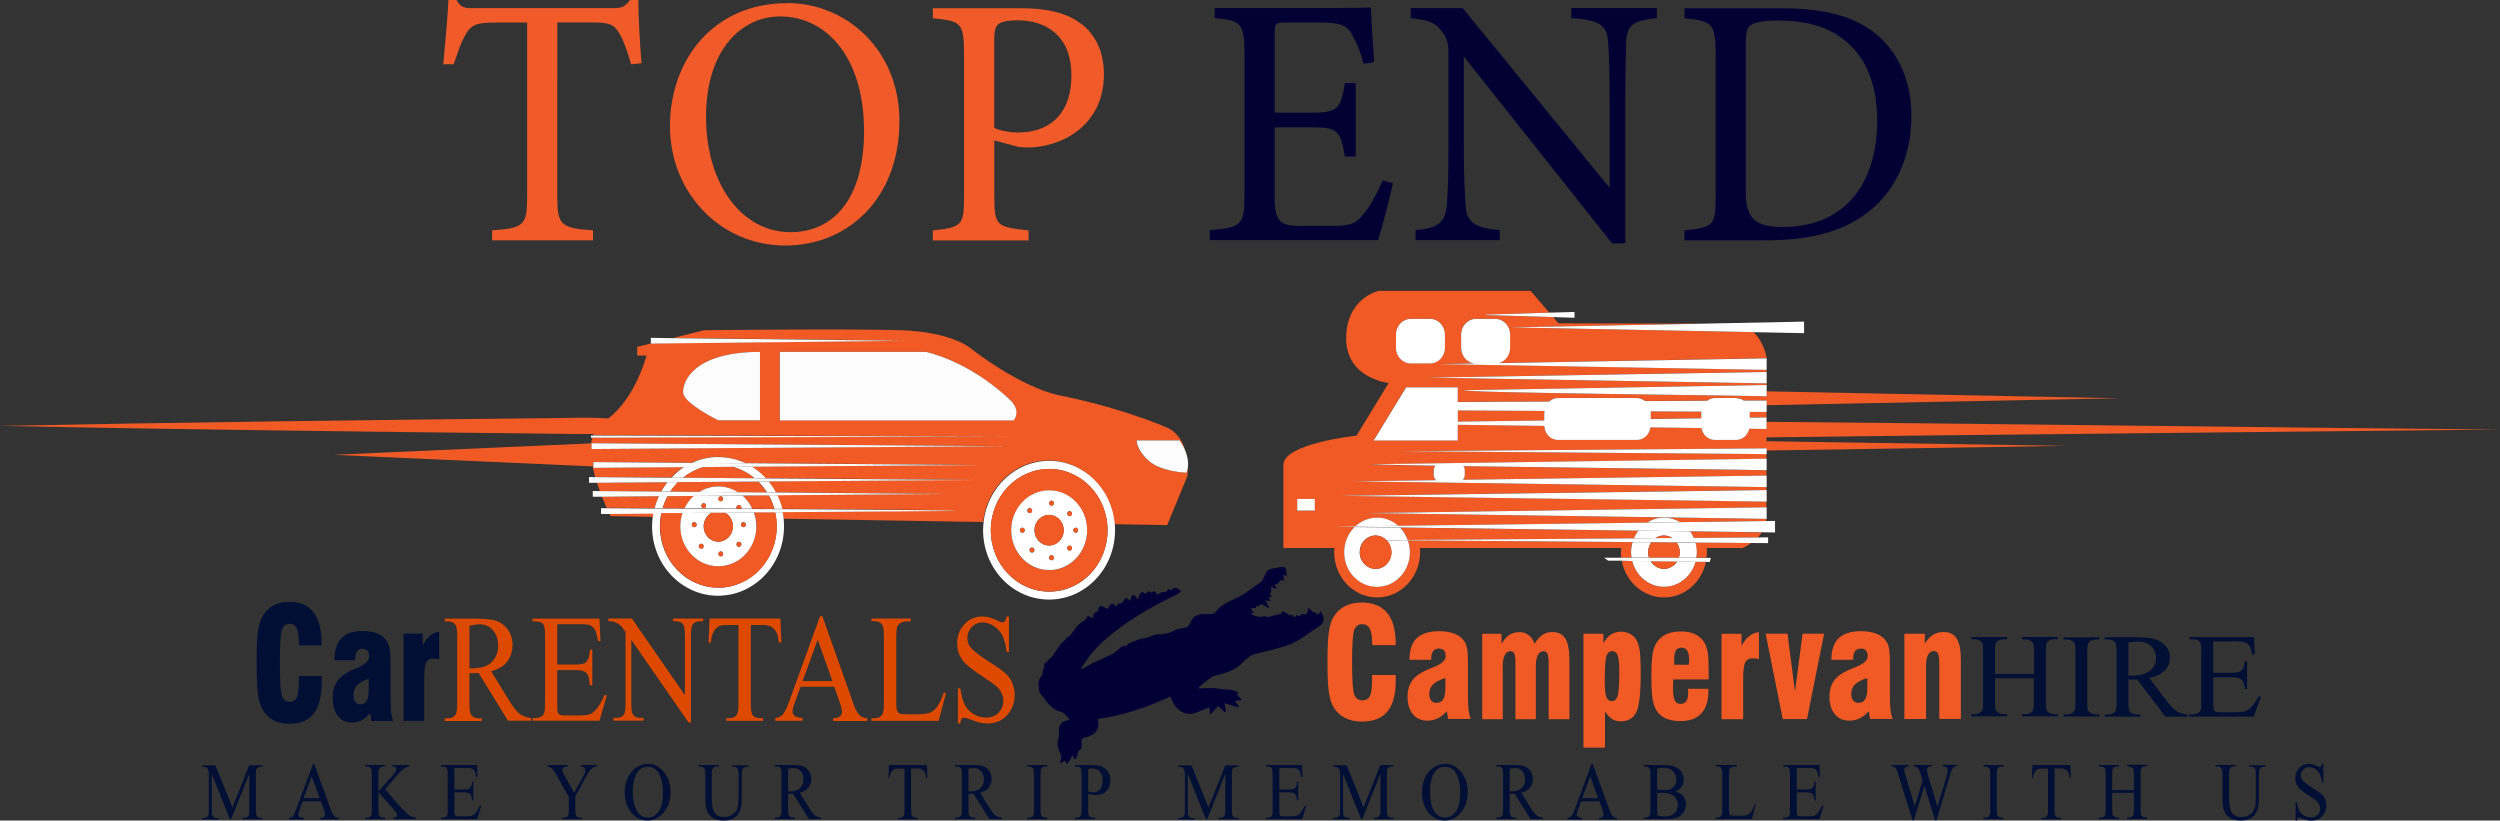 <?xml version="1.0" encoding="UTF-8"?>
<svg id="Layer_1" data-name="Layer 1" xmlns="http://www.w3.org/2000/svg" viewBox="0 0 220.53 72.38">
  <rect x="0" y="0" width="220.53" height="72.38" fill="#333333" stroke="none"/>
  <defs>
    <style>
      .cls-1 {
        fill: #fff;
      }

      .cls-2 {
        fill: #f15a29;
      }

      .cls-3 {
        fill: #010f35;
      }

      .cls-4 {
        fill: #f15a24;
      }

      .cls-5 {
        fill: #dd4901;
      }

      .cls-6 {
        fill: #030034;
      }

      .cls-7 {
        fill: #020135;
      }

      .cls-8 {
        fill: none;
      }

      .cls-9 {
        fill: #fefefe;
      }

      .cls-10 {
        fill: #fcfcfc;
      }
    </style>
  </defs>
  <g>
    <polygon class="cls-8" points="70.8 60.07 73.43 60.07 72.13 56.43 70.8 60.07"/>
    <path class="cls-8" d="m31.18,61.33c0,.24.05.44.16.59.11.15.25.22.43.22.27,0,.46-.11.58-.32s.18-.57.18-1.07v-.85c-.47.16-.81.35-1.03.58s-.32.52-.32.87Z"/>
    <path class="cls-8" d="m43.93,56.97c0-.58-.15-1.02-.45-1.37-.3-.35-.7-.53-1.19-.53-.22,0-.52.04-.89.13v3.76h0c.07,0,.13,0,.19,0h.13c.73,0,1.28-.19,1.65-.56.37-.37.55-.85.55-1.42Z"/>
    <path class="cls-3" d="m26.37,59.62h-.01s0,.45,0,.45c0,.71-.06,1.19-.18,1.45-.12.26-.33.39-.64.39-.33,0-.55-.18-.67-.53-.12-.36-.18-1.33-.18-2.92v-.19c0-1.48.06-2.39.18-2.73.12-.34.34-.51.67-.51.3,0,.52.14.64.42.13.28.2.77.21,1.48h1.98v-.1c0-1.25-.23-2.18-.71-2.8-.47-.63-1.19-.94-2.14-.94-.55,0-1.03.11-1.43.34-.4.22-.72.56-.97,1-.17.32-.3.76-.37,1.33-.08.57-.11,1.47-.11,2.71s.04,2.14.11,2.71c.08.57.2,1.01.37,1.33.25.45.57.78.97,1.01.41.22.89.33,1.45.33.96,0,1.67-.31,2.14-.91.46-.61.7-1.54.7-2.79v-.32c0-.07,0-.14,0-.2h-2Z"/>
    <path class="cls-3" d="m34.44,61.43v-2.97c0-.76-.05-1.29-.16-1.58-.11-.28-.28-.53-.54-.74-.2-.15-.44-.27-.74-.36-.3-.08-.63-.12-1.01-.12-.84,0-1.46.21-1.87.64-.41.43-.62,1.07-.62,1.94h1.83v-.06c0-.33.06-.57.16-.73.11-.15.27-.23.49-.23.19,0,.32.06.43.18.1.12.15.28.15.51,0,.37-.34.7-1.02.99-.23.1-.43.18-.56.24-.58.27-1,.6-1.25.98-.25.38-.38.86-.38,1.44,0,.67.15,1.2.45,1.59.3.39.71.59,1.22.59.32,0,.62-.07.89-.21.27-.14.53-.36.75-.64l.11.71h0s1.91,0,1.91,0c-.08-.2-.14-.46-.18-.78-.03-.32-.05-.78-.05-1.38Zm-1.91-.69c0,.5-.06.86-.18,1.07s-.32.32-.58.32c-.18,0-.32-.07-.43-.22-.11-.15-.16-.34-.16-.59,0-.35.11-.64.32-.87s.56-.42,1.03-.58v.85Z"/>
    <path class="cls-3" d="m37.28,56.97v-1.08h-1.68v7.7h1.82v-3.7c0-.71.06-1.19.17-1.43s.32-.37.61-.37c.08,0,.16,0,.25.02.09.02.19.04.29.06v-2.44c-.3.04-.57.15-.81.35-.24.2-.46.49-.66.88Z"/>
    <path class="cls-5" d="m44.91,61.8l-1.58-2.59c.64-.17,1.12-.46,1.42-.87.31-.41.46-.89.46-1.45,0-.52-.14-.97-.41-1.34-.27-.38-.6-.64-.98-.77s-.98-.21-1.8-.21h-2.79v.24h.29c.29,0,.51.1.65.3.11.14.16.49.16,1.06v5.84c0,.51-.04.84-.12.98-.14.25-.37.37-.69.37h-.29v.24h3.28v-.24h-.3c-.29,0-.5-.1-.64-.3-.11-.14-.16-.49-.16-1.06v-2.63c.06,0,.12.01.18.01h.16c.12,0,.28,0,.47-.02l2.59,4.22h2.05s0-.24,0-.24c-.42-.05-.76-.18-1.02-.37s-.57-.59-.93-1.19Zm-3.18-2.84h-.32v-3.76c.37-.09.67-.13.89-.13.49,0,.89.18,1.19.53.3.35.45.8.45,1.37s-.18,1.05-.55,1.42c-.37.37-.92.56-1.65.56Z"/>
    <path class="cls-5" d="m52.59,62.58c-.18.21-.37.35-.56.42-.2.07-.51.11-.94.11h-1.3c-.21,0-.35-.03-.43-.08s-.13-.12-.16-.21c-.03-.09-.04-.33-.04-.73v-2.98h1.68c.32,0,.56.05.71.13.16.09.27.21.33.37.05.12.11.41.16.84h.21v-3.14h-.21c-.02.51-.13.88-.33,1.08-.15.16-.44.23-.87.23h-1.68v-3.56h2.1c.38,0,.65.04.8.1.19.09.33.23.43.41.1.18.18.51.26.98h.22l-.09-1.98h-5.9v.24h.27c.32,0,.54.09.68.26.1.13.15.48.15,1.06v5.87c0,.44-.02.73-.07.87-.04.14-.12.25-.24.32-.16.1-.33.15-.52.15h-.27v.24h5.9l.66-2.26h-.22c-.24.55-.48.97-.72,1.25Z"/>
    <path class="cls-5" d="m59.33,54.8h.27c.3,0,.52.09.66.28.11.14.16.48.16,1.04v5.21l-4.68-6.77h-2.08v.23c.22,0,.39.02.5.06.22.09.39.18.51.27s.29.3.51.61v6.28c0,.5-.04.83-.12.97-.13.23-.36.35-.69.35h-.27v.24h2.67v-.24h-.27c-.3,0-.52-.09-.66-.28-.1-.14-.15-.48-.15-1.04v-5.56l5.05,7.28h.21v-7.61c0-.5.04-.83.12-.97.13-.23.36-.35.69-.35h.27v-.24h-2.67v.24Z"/>
    <path class="cls-5" d="m68.72,56.68h.21l-.09-2.12h-6.25l-.09,2.12h.21c.03-.41.11-.73.25-.97.14-.24.31-.4.5-.49.15-.06.41-.09.76-.09h.92v6.9c0,.5-.04.83-.12.97-.13.23-.36.35-.69.35h-.27v.24h3.25v-.24h-.27c-.3,0-.52-.09-.66-.28-.1-.14-.15-.48-.15-1.04v-6.9h1.08c.32,0,.57.06.76.18.2.12.35.31.47.57.07.16.12.43.17.8Z"/>
    <path class="cls-5" d="m75.21,61.87l-2.67-7.52h-.2l-2.69,7.43c-.23.65-.45,1.08-.64,1.3-.1.11-.3.19-.62.26v.24h2.41v-.24c-.37-.03-.61-.1-.72-.2-.11-.1-.17-.22-.17-.36,0-.17.06-.43.19-.78l.52-1.42h2.97s.46,1.3.46,1.3c.15.42.22.73.22.93,0,.14-.06.27-.16.37-.11.1-.31.16-.62.18v.24h3.02v-.24c-.31-.03-.56-.13-.73-.31-.17-.18-.37-.57-.58-1.18Zm-4.41-1.79l1.33-3.65,1.3,3.65h-2.63Z"/>
    <polygon class="cls-5" points="83.27 61.1 83.27 61.1 83.28 61.09 83.27 61.1"/>
    <path class="cls-5" d="m82.69,62.32c-.2.26-.41.44-.65.54s-.65.15-1.24.15h-.56c-.49,0-.78-.02-.88-.07-.1-.05-.17-.12-.21-.21-.06-.14-.09-.39-.09-.76v-5.67c0-.53.03-.88.09-1.02.06-.14.17-.26.33-.35.16-.09.45-.13.86-.13v-.24h-3.47v.24h.29c.29,0,.51.1.65.3.11.14.16.49.16,1.06v5.83c0,.52-.04.84-.12.99-.14.25-.37.37-.69.37h-.29v.24h5.93l.65-2.45-.19-.05c-.19.55-.39.96-.58,1.22Z"/>
    <polygon class="cls-5" points="89.01 54.35 89.01 54.36 89.01 54.36 89.01 54.35"/>
    <path class="cls-5" d="m89.31,60.26c-.14-.33-.34-.61-.6-.85-.26-.24-.75-.59-1.47-1.04-.88-.55-1.43-1-1.67-1.33-.16-.23-.24-.48-.24-.75,0-.36.12-.68.38-.96.25-.28.58-.42.97-.42.34,0,.68.11,1,.32s.57.49.75.84c.17.35.3.83.36,1.43h.21v-3.12h-.21c-.04.21-.09.35-.15.42-.06.07-.14.1-.24.1-.09,0-.23-.06-.44-.17-.46-.23-.89-.35-1.29-.35-.65,0-1.19.23-1.61.7-.42.47-.63,1.03-.63,1.67,0,.38.07.72.21,1.03.14.32.36.6.63.85.27.26.74.61,1.4,1.04.65.43,1.06.72,1.2.85.22.19.38.4.48.63.11.22.16.45.16.67,0,.4-.14.75-.41,1.04s-.64.44-1.11.44c-.41,0-.78-.11-1.12-.32s-.59-.48-.76-.8c-.17-.32-.3-.81-.4-1.46h-.21v3.1h.21c.02-.21.06-.35.12-.41.06-.07.12-.1.22-.1s.33.07.7.21c.37.14.61.22.73.24.2.04.4.06.63.06.71,0,1.29-.25,1.73-.74.45-.5.67-1.09.67-1.77,0-.36-.07-.7-.21-1.03Z"/>
  </g>
  <g>
    <path class="cls-8" d="m148.32,57.12c-.23,0-.4.09-.5.25-.1.17-.15.45-.15.85v.25c0,.06,0,.12,0,.16h1.29v-.04c.01-.19.02-.33.02-.4,0-.37-.05-.64-.16-.81-.11-.17-.28-.26-.51-.26Z"/>
    <path class="cls-8" d="m163.63,60.37c-.23.22-.34.51-.34.84,0,.24.06.43.17.58s.26.21.45.21c.28,0,.48-.11.61-.31.13-.2.19-.55.19-1.05v-.84h0c-.49.15-.86.34-1.08.56Z"/>
    <path class="cls-8" d="m142.22,57.44c-.25,0-.43.15-.53.44-.1.29-.14,1.06-.14,2.29,0,.64.05,1.08.14,1.32.09.24.25.36.48.36h0c.25,0,.42-.16.51-.47.09-.31.14-1.03.14-2.17,0-.68-.05-1.14-.14-1.4-.09-.25-.25-.38-.47-.38Z"/>
    <path class="cls-8" d="m126.42,60.37c-.23.22-.34.51-.34.84,0,.24.06.43.17.58s.26.21.45.21c.28,0,.48-.11.61-.31.13-.2.19-.55.19-1.05v-.84h0c-.49.15-.86.34-1.08.56Z"/>
    <path class="cls-8" d="m190.19,58.07c0-.45-.14-.79-.43-1.07-.29-.27-.67-.41-1.15-.41-.21,0-.5.03-.86.1v2.92h0c.07,0,.13,0,.18,0h.12c.7,0,1.23-.14,1.59-.43.36-.29.54-.66.54-1.1Z"/>
    <path class="cls-4" d="m121.03,59.55h0v.44c0,.69-.06,1.16-.19,1.41-.13.25-.35.38-.67.38-.34,0-.58-.17-.71-.52-.13-.35-.19-1.3-.19-2.84v-.19c0-1.44.07-2.33.19-2.67.13-.34.36-.5.71-.5.32,0,.54.14.67.41.13.27.21.75.21,1.44h2.07v-.1c0-1.22-.25-2.13-.75-2.74-.5-.61-1.25-.92-2.25-.92-.58,0-1.08.11-1.5.33s-.75.54-1.01.98c-.18.32-.31.75-.39,1.3-.08.55-.12,1.43-.12,2.64s.04,2.09.12,2.64c.08.55.21.99.39,1.3.26.44.6.76,1.02.98.43.22.93.33,1.52.33,1.01,0,1.75-.3,2.24-.89.49-.59.73-1.5.73-2.72v-.31c0-.07,0-.13,0-.19h-2.1Z"/>
    <polygon class="cls-4" points="127.74 63.43 127.74 63.42 127.74 63.42 127.74 63.43"/>
    <path class="cls-4" d="m129.55,62.66c-.04-.31-.06-.76-.06-1.35v-2.9c0-.75-.05-1.26-.16-1.54-.11-.28-.3-.52-.56-.72-.21-.15-.47-.26-.78-.35-.31-.08-.66-.12-1.06-.12-.87,0-1.53.21-1.96.62-.43.42-.64,1.05-.64,1.9h1.92v-.05c0-.32.05-.56.17-.71.11-.15.28-.23.52-.23.19,0,.34.06.44.17.1.12.15.28.15.5,0,.36-.35.69-1.07.97-.25.1-.44.18-.59.24-.61.27-1.05.59-1.31.96s-.4.83-.4,1.4c0,.65.16,1.17.47,1.55.32.38.74.57,1.28.57.33,0,.64-.07.93-.21.29-.14.55-.35.79-.63l.11.69h2c-.09-.19-.15-.45-.19-.76Zm-2.05-2.02c0,.49-.06.84-.19,1.05-.13.2-.33.31-.61.31-.19,0-.34-.07-.45-.21s-.17-.34-.17-.58c0-.34.11-.62.34-.84.22-.22.59-.41,1.08-.56h0v.84Z"/>
    <path class="cls-4" d="m136.96,55.75c-.34,0-.64.09-.89.25-.26.17-.49.43-.7.79-.12-.34-.3-.6-.53-.77-.22-.17-.5-.26-.81-.26-.34,0-.64.08-.89.25-.25.16-.48.43-.69.79v-.89h-1.7v7.53h1.81v-4.7c0-.41.06-.72.18-.95.12-.23.28-.35.48-.35.18,0,.3.07.36.21.07.14.1.48.1,1.02v4.77h1.8v-4.7c0-.41.06-.72.18-.95.11-.23.28-.35.48-.35.17,0,.29.07.36.21.07.14.11.48.11,1.02v4.77h1.83v-5.25c0-.84-.12-1.46-.35-1.85-.24-.39-.61-.58-1.12-.58Z"/>
    <path class="cls-4" d="m144.27,56.32c-.14-.19-.33-.34-.55-.44-.22-.11-.47-.16-.74-.16-.32,0-.62.09-.88.26-.26.17-.48.43-.66.77v-.85h-1.76v10.05h1.9v-3.2c.18.3.38.51.6.66.22.15.48.22.76.22.67,0,1.14-.26,1.4-.8s.39-1.65.39-3.37c0-1.08-.04-1.82-.11-2.21-.07-.39-.19-.71-.36-.94Zm-1.58,5.06c-.09.31-.26.47-.51.47h0c-.23,0-.39-.12-.48-.36-.09-.24-.14-.68-.14-1.32,0-1.24.05-2,.14-2.29.1-.29.27-.44.53-.44.22,0,.38.13.47.38.09.25.14.72.14,1.4,0,1.13-.05,1.86-.14,2.17Z"/>
    <polygon class="cls-4" points="139.69 65.96 139.69 65.95 139.69 65.95 139.69 65.96"/>
    <path class="cls-4" d="m150.26,56.54c-.21-.27-.47-.48-.8-.63-.32-.14-.72-.21-1.17-.21s-.83.06-1.17.19-.61.33-.83.58c-.22.27-.39.62-.48,1.04-.09.42-.14,1.16-.14,2.22,0,.96.05,1.66.14,2.1.1.44.24.79.46,1.05.19.23.45.41.79.54.34.13.72.19,1.14.19.83,0,1.46-.22,1.87-.67.42-.45.63-1.11.63-1.99v-.19h-1.8,0s0,.05,0,.07c.01.14.02.23.02.3,0,.32-.06.56-.17.72-.11.16-.28.24-.49.24-.25,0-.43-.1-.53-.31s-.15-.58-.15-1.1c0-.12,0-.35.02-.66,0-.04,0-.09,0-.09h3.12v-.91c0-.78-.04-1.34-.11-1.66-.08-.33-.2-.61-.37-.84Zm-1.29,2.06v.04h-1.29s0-.1,0-.16v-.25c0-.4.05-.68.15-.85.1-.17.27-.25.5-.25s.4.09.51.26c.11.17.16.45.16.81,0,.08,0,.21-.02.4Z"/>
    <path class="cls-4" d="m153.62,56.96v-1.05h-1.76v7.53h0s1.91,0,1.91,0v-3.61c0-.69.06-1.16.18-1.4.12-.23.34-.36.64-.36.08,0,.17,0,.26.02.1.01.2.03.31.06v-2.39c-.32.04-.6.15-.85.35-.25.2-.48.48-.69.86Z"/>
    <polygon class="cls-4" points="158.34 61.02 157.68 55.9 155.75 55.9 157.26 63.43 159.4 63.43 160.91 55.9 159.01 55.9 158.34 61.02"/>
    <path class="cls-4" d="m166.77,62.66c-.04-.31-.06-.76-.06-1.35v-2.9c0-.75-.05-1.26-.16-1.54-.11-.28-.3-.52-.56-.72-.21-.15-.47-.26-.78-.35-.31-.08-.66-.12-1.06-.12-.87,0-1.53.21-1.96.62-.43.42-.64,1.05-.64,1.9h1.92v-.05c0-.32.05-.56.17-.71.11-.15.28-.23.52-.23.19,0,.34.06.44.17.1.12.15.28.15.5,0,.36-.35.69-1.07.97-.25.1-.44.18-.59.24-.61.27-1.05.59-1.31.96s-.4.83-.4,1.4c0,.65.16,1.17.47,1.55.32.38.74.57,1.28.57.33,0,.65-.07.93-.21.29-.14.55-.35.79-.63l.11.69h2c-.09-.19-.15-.45-.19-.76Zm-2.05-2.02c0,.49-.06.84-.19,1.05-.13.2-.33.31-.61.31-.19,0-.34-.07-.45-.21s-.17-.34-.17-.58c0-.34.11-.62.34-.84.22-.22.59-.41,1.08-.56h0v.84Z"/>
    <polygon class="cls-4" points="164.96 63.43 164.96 63.42 164.95 63.42 164.96 63.43"/>
    <path class="cls-4" d="m171.45,55.75c-.36,0-.67.09-.94.25-.27.17-.51.43-.72.79v-.89h-1.8v7.53h0s1.91-.01,1.91-.01v-4.7c0-.41.06-.72.18-.95s.29-.34.5-.34c.18,0,.31.08.38.22.07.15.11.52.11,1.12v4.65h1.9v-5.25c0-.84-.12-1.46-.37-1.84-.24-.39-.63-.58-1.16-.58Z"/>
    <path class="cls-3" d="m178.36,56.4h.26c.18,0,.34.04.5.12.11.07.19.14.23.22.05.11.07.35.07.71v2h-3.44s0-2,0-2c0-.35.02-.58.07-.69.04-.11.12-.19.23-.25.16-.08.32-.12.5-.12h.27v-.19h-3.16v.19h.26c.18,0,.34.04.5.12.11.07.19.14.22.22.05.11.07.35.07.71v4.52c0,.42-.04.68-.13.79-.14.17-.36.25-.66.25h-.26v.19h3.16v-.19h-.27c-.18,0-.34-.04-.5-.12-.11-.07-.19-.14-.23-.22-.05-.11-.07-.35-.07-.7v-2.13h3.43v2.13c0,.42-.04.68-.13.79-.14.17-.36.25-.66.25h-.26v.19h3.16v-.19h-.26c-.18,0-.34-.04-.5-.12-.11-.07-.19-.14-.22-.22-.05-.11-.07-.35-.07-.7v-4.52c0-.35.02-.58.06-.69.04-.11.12-.19.24-.25.16-.08.32-.12.5-.12h.26v-.19h-3.16v.19Z"/>
    <path class="cls-3" d="m184.92,63.02c-.18,0-.34-.04-.5-.12-.11-.07-.19-.14-.23-.22-.05-.11-.07-.35-.07-.7v-4.53c0-.42.05-.68.14-.79.14-.17.36-.25.66-.25h.27v-.19h-3.16v.19h.26c.18,0,.34.04.5.12.11.07.19.14.22.22.05.11.07.35.07.7v4.53c0,.42-.04.68-.13.79-.14.17-.36.25-.66.25h-.26v.19h3.16v-.19h-.27Z"/>
    <path class="cls-3" d="m192.01,62.73c-.25-.15-.55-.46-.9-.92l-1.52-2.01c.62-.13,1.08-.36,1.38-.67s.44-.69.44-1.12c0-.41-.13-.75-.39-1.04s-.57-.49-.95-.6-.95-.16-1.73-.16h-2.69v.19h.28c.28,0,.49.08.63.23.1.11.15.38.15.82v4.53c0,.4-.04.65-.11.76-.13.19-.36.29-.67.29h-.28v.19h3.16v-.19h-.29c-.28,0-.48-.08-.62-.23-.1-.11-.15-.38-.15-.82v-2.04c.06.01.11.01.17.01h.15c.12,0,.27,0,.45-.01l2.5,3.28h1.96v-.19c-.4-.04-.73-.14-.98-.29Zm-3.95-3.12h-.31v-2.92c.36-.07.65-.1.86-.1.48,0,.86.14,1.15.41.29.27.43.62.43,1.07s-.18.81-.54,1.1c-.36.29-.89.43-1.59.43Z"/>
    <path class="cls-3" d="m199.24,61.45c-.24.43-.47.75-.69.97-.17.16-.36.27-.54.33-.19.06-.49.08-.91.08h-1.25c-.21,0-.34-.02-.42-.06-.07-.04-.12-.09-.15-.16-.03-.07-.04-.25-.04-.56v-2.31h1.62c.31,0,.54.04.69.1.15.07.25.16.32.28.05.1.1.32.15.66h.2v-2.44h-.2c-.02.4-.13.68-.32.83-.14.12-.43.18-.85.18h-1.62v-2.77h0s2.03,0,2.03,0c.37,0,.63.03.77.08.18.07.32.18.41.32.09.14.18.39.25.76h.21l-.08-1.54h-5.69v.19h.26c.31,0,.53.07.65.21.1.1.14.38.14.82v4.55c0,.34-.02.56-.06.68-.04.11-.12.19-.24.25-.16.08-.32.12-.5.12h-.26v.19h5.69l.64-1.76h-.22Z"/>
  </g>
  <g>
    <path class="cls-8" d="m68.81,1.45h0c-3.43,0-6.54,2.96-6.54,8.85s3.12,10.18,7.46,10.18c3.7,0,6.48-2.83,6.48-8.91,0-6.61-3.39-10.11-7.4-10.11Z"/>
    <path class="cls-8" d="m162.04,3.08c-1.4-.92-3.18-1.26-5.23-1.26-1.38,0-2.11.19-2.41.44-.28.19-.4.53-.4,1.77v12.98h0c0,2.37.98,3.03,3.27,3.03,5.5,0,8.31-3.87,8.31-9.39,0-3.43-1.13-6.05-3.55-7.56Z"/>
    <path class="cls-8" d="m89.75,1.8c-.89,0-1.53.16-1.71.38-.24.22-.33.6-.33,1.45v7.65h0c.37.19,1.19.41,2.23.41,2.05,0,4.59-1.07,4.59-5.04,0-3.47-2.2-4.85-4.77-4.85Z"/>
    <path class="cls-2" d="m55.58,0c-.46.6-.7.72-1.56.72h-12.11c-.86,0-1.19.04-1.65-.72h-.7c-.09,1.76-.28,3.75-.46,5.67h.92c.4-1.17.64-1.92,1.01-2.55.52-.95,1.01-1.13,2.69-1.13h2.78v15.34c0,2.49-.24,2.8-3.09,2.99v.88h8.9v-.88c-2.9-.19-3.15-.53-3.15-2.99V1.98h3.06c1.68,0,1.99.22,2.47,1.07.34.57.7,1.61.98,2.62h0s.92-.09.92-.09c-.15-1.83-.28-4.1-.28-5.58h-.74Z"/>
    <path class="cls-2" d="m69.43.28h0c-6.45,0-10.33,4.94-10.33,10.86s4.52,10.52,10.15,10.52,10.09-4.22,10.09-10.99c0-6.27-4.68-10.4-9.9-10.4Zm.31,20.2c-4.34,0-7.46-4.28-7.46-10.18s3.12-8.85,6.54-8.85h0c4,0,7.4,3.5,7.4,10.12,0,6.08-2.78,8.91-6.48,8.91Z"/>
    <path class="cls-2" d="m95.34,2.08c-1.25-.95-3-1.35-5.16-1.35h-7.89v.88c2.42.25,2.75.32,2.75,3.12v12.51c0,2.62-.12,2.8-2.75,3.09v.88h8.44v-.88c-2.81-.32-3.02-.38-3.02-3.02v-4.92l2.11.56c.19.03.49.06.83.06,2.9,0,6.73-1.86,6.73-6.46,0-2.08-.82-3.56-2.02-4.47Zm-5.41,9.61c-1.04,0-1.86-.22-2.23-.41h0V3.62c0-.85.09-1.23.33-1.45.18-.22.82-.38,1.71-.38,2.57,0,4.77,1.38,4.77,4.85,0,3.97-2.54,5.04-4.59,5.04Z"/>
    <path class="cls-6" d="m120.32,18.83c-.67.82-.98,1.1-2.84,1.1h-2.84c-1.53-.04-2.2-.22-2.2-2.43v-6.27h3.36c2.2,0,2.45.32,2.84,2.58h.95v-6.49h-.95c-.37,2.14-.52,2.62-2.81,2.62h-3.39V2.99c0-.91.06-1.01,1.01-1.01h2.9c1.83,0,2.54.22,3.02,1.26.34.66.64,1.32.92,2.39l.92-.16c-.12-1.67-.25-4.03-.28-4.82-.37.03-1.56.06-4.43.06h-9.35v.88c2.29.22,2.63.38,2.63,3.18v12.44c0,2.58-.22,2.87-3.06,3.09v.88h14.85c.31-.94,1.13-4.19,1.31-5.01l-.9-.25c-.43.94-1.07,2.23-1.65,2.9Z"/>
    <polygon class="cls-6" points="122.88 16.19 122.89 16.19 122.88 16.19 122.88 16.19"/>
    <path class="cls-6" d="m138.6,1.6c2.45.16,3.15.6,3.24,2.02.09.95.15,2.3.15,5.23v7.72l-12.96-15.85h-4.59v.88c1.5.16,2.14.35,2.72,1.13.55.7.61,1.2.61,2.08v8.03c0,2.86-.06,4.28-.15,5.29-.12,1.54-.86,2.02-2.75,2.17v.88h7.43v-.88c-2.2-.19-2.96-.66-3.02-2.27-.06-.91-.15-2.33-.15-5.16v-7.88l13.08,16.48h1.16v-12.63c0-2.93.06-4.25.09-5.26.09-1.45.73-1.77,2.69-1.98h0v-.89h-7.55v.88Z"/>
    <path class="cls-6" d="m166.01,3.47c-1.9-1.86-4.62-2.74-8.92-2.74h0s-8.5,0-8.5,0v.88c2.38.25,2.75.38,2.75,3.09v12.57c0,2.58-.12,2.8-2.75,3.05v.88h7.15c3.76,0,6.73-.69,9.05-2.49,2.36-1.83,3.82-4.82,3.82-8.5,0-3.03-1.1-5.23-2.6-6.74Zm-8.74,16.56c-2.29,0-3.27-.66-3.27-3.02h0V4.02c0-1.23.12-1.58.4-1.77.3-.25,1.04-.44,2.41-.44,2.05,0,3.82.35,5.23,1.26,2.41,1.51,3.55,4.13,3.55,7.56,0,5.52-2.81,9.39-8.31,9.39Z"/>
  </g>
  <g>
    <path class="cls-4" d="m128.59,37.19l7.62-.1v-.68c0-.06,0-.11.02-.16l-7.64-.04v.98Z"/>
    <path class="cls-4" d="m145.61,36.4v.55l4.45-.06v-.49s0-.06,0-.09l-4.47-.02s.01.08.01.12Z"/>
    <path class="cls-4" d="m182.3,39.33l-26.47-.41v-.34c18.05-.23,46.71-.49,64.7-.69-18.39-.15-45.1-.52-64.7-.68v-1.47l31.12-.61-31.11-.61v.45c-.02-.08-26.88-.3-26.73-.55l26.72-.46v-2.46s-.23-1.32-1.14-2.2l-21.48-.42,17.04-.33c-4.57,0-12.78-.03-12.78-.03l-.47-.55-5.95-.18v-.04l5.62-.17-1.65-1.92h-13.4s-2.87.61-2.87,4.18,3.75,3.94,3.75,3.94l-2.84,4.65s-6.45.68-6.45,2.58v7.33h4.5c-.01.12-.02.24-.02.37,0,2.2,1.7,3.99,3.79,3.99s3.79-1.79,3.79-3.99c0-.12,0-.25-.02-.37h17.75c-.01.12-.02.24-.02.37,0,.16.01.33.03.48h.9c-.02-.16-.04-.32-.04-.48,0-.31.04-.61.13-.89l-19.81-.15c.11.32.18.67.18,1.04,0,1.69-1.3,3.05-2.9,3.05s-2.9-1.37-2.9-3.05c0-.88.36-1.67.92-2.23l-1.82-.02,1.87-.02c.51-.48,1.19-.77,1.93-.77s1.37.27,1.87.72l21.94-.29c.44-.28.94-.44,1.49-.44s1.01.15,1.43.4l7.59-.1c.01-.06.02-.12.03-.19l-35.42-.51,35.42-.51v-5.01l26.47-.41Zm-66.33,5.71h-1.55v-1.03h1.55v1.03Zm39.86-11.22l-29.95-.51,29.95-.51v1.02Zm-26.95-4.32c0-.76.58-1.38,1.3-1.38h1.72c.72,0,1.3.62,1.3,1.38v1.17c0,.66-.43,1.2-1,1.35l23.63-.42v1.02l-28.95-.51,3.27-.06c-.7-.02-1.27-.63-1.27-1.38v-1.17Zm-5.74,0c0-.76.58-1.38,1.3-1.38h1.72c.72,0,1.3.62,1.3,1.38v1.17c0,.76-.58,1.38-1.3,1.38h-1.72c-.72,0-1.3-.62-1.3-1.38v-1.17Zm32.69,14.74l-37.69-.51,37.69-.51v1.02Zm0-2.76s-16.39-.21-26.75-.36c.07.09.12.21.12.34v.45c0,.16-.07.31-.18.41l26.81-.37v1.02l-36.58-.51,7.43-.1c-.13-.1-.22-.26-.22-.44v-.45c0-.15.06-.28.15-.38-3.49-.05-5.85-.1-5.83-.13l35.04-.49v1.02Zm0-1.43l-32.46-.25,32.46-.25v.51Zm0-3.72h-1.49s0,.04,0,.07v.43l1.48-.02v1.02l-1.52-.02c-.13.57-.61.99-1.18.99h-1.86c-.59,0-1.09-.45-1.19-1.05l-4.49-.06c-.08.63-.59,1.11-1.2,1.11h-6.96c-.65,0-1.18-.55-1.21-1.24l-7.63-.1v1.39h-7.42l2.87-4.69h4.55v1.29l8.06-.04c.21-.19.48-.31.78-.31h6.96c.28,0,.53.1.73.27l5.46-.03c.2-.15.44-.24.7-.24h1.86c.25,0,.49.08.68.22h2.02s0,1.01,0,1.01Z"/>
    <path class="cls-4" d="m144.13,47.49c.1-.24.23-.47.39-.68l-21.01-.27c.3.31.53.68.68,1.1l19.94-.15Z"/>
    <path class="cls-4" d="m146.78,51.76c-1.35,0-2.48-.97-2.8-2.28h-.92c.34,1.83,1.88,3.22,3.72,3.22s3.33-1.34,3.7-3.14h-.92c-.35,1.27-1.46,2.2-2.79,2.2Z"/>
    <path class="cls-4" d="m149.42,47.45l5.64-.04c.13-.14.25-.29.36-.45l-6.33-.08c.13.18.24.37.33.58Z"/>
    <path class="cls-4" d="m149.68,48.71c0,.17-.02.33-.04.48h.9c.02-.16.03-.32.03-.48,0-.12,0-.25-.02-.37h3.18s.35-.15.76-.45l-4.94-.04c.07.27.12.56.12.85Z"/>
    <path class="cls-9" d="m121.48,45.66c-.74,0-1.41.29-1.93.77l3.8-.05c-.51-.45-1.16-.72-1.87-.72Z"/>
    <path class="cls-9" d="m122.74,48.71c0,.81-.62,1.47-1.4,1.47s-1.4-.66-1.4-1.47.62-1.47,1.4-1.47c.37,0,.71.16.96.41h1.88c-.15-.43-.38-.81-.68-1.11l-4.01-.05c-.57.56-.92,1.35-.92,2.23,0,1.69,1.3,3.05,2.9,3.05s2.9-1.37,2.9-3.05c0-.37-.06-.71-.18-1.04h-1.88c.26.25.42.63.42,1.04Z"/>
    <path class="cls-4" d="m119.95,48.71c0,.81.62,1.47,1.4,1.47s1.4-.66,1.4-1.47c0-.41-.16-.79-.42-1.05h-.76s.75-.01.75-.01c-.25-.25-.59-.41-.96-.41-.77,0-1.4.66-1.4,1.47Z"/>
    <path class="cls-9" d="m146.78,51.76c1.32,0,2.44-.94,2.79-2.21l-1.63-.02c-.25.39-.68.65-1.16.65s-.93-.27-1.17-.68l-1.63-.02c.33,1.31,1.46,2.28,2.8,2.28Z"/>
    <path class="cls-9" d="m148.1,49.2h1.54c.02-.16.04-.32.04-.48,0-.3-.04-.58-.12-.85h-1.66c.17.23.27.53.27.85,0,.17-.03.33-.08.48Z"/>
    <path class="cls-9" d="m145.39,48.71c0-.33.1-.63.28-.88h-1.66c-.08.27-.13.57-.13.88,0,.17.02.33.04.48h1.54c-.05-.15-.08-.31-.08-.48Z"/>
    <path class="cls-9" d="m146.03,47.47c.22-.15.47-.23.75-.23s.52.08.73.22h1.91c-.09-.22-.2-.41-.33-.59l-4.57-.06c-.16.21-.29.43-.39.68h1.91Z"/>
    <path class="cls-9" d="m146.78,45.66c-.55,0-1.05.16-1.49.44l2.92-.04c-.42-.25-.91-.4-1.43-.4Z"/>
    <path class="cls-4" d="m146.78,50.18c.48,0,.91-.26,1.16-.65l-2.33-.03c.25.41.68.68,1.17.68Z"/>
    <path class="cls-4" d="m145.47,49.2h2.63c.05-.15.08-.31.08-.48,0-.32-.1-.62-.27-.86l-2.24-.02c-.17.25-.28.55-.28.88,0,.17.03.33.08.48Z"/>
    <path class="cls-4" d="m146.03,47.47h1.48c-.21-.15-.46-.23-.73-.23s-.53.09-.75.23Z"/>
    <path class="cls-1" d="m124.44,32.06h1.72c.72,0,1.3-.62,1.3-1.38v-1.17c0-.76-.58-1.38-1.3-1.38h-1.72c-.72,0-1.3.62-1.3,1.38v1.17c0,.76.58,1.38,1.3,1.38Z"/>
    <path class="cls-1" d="m130.16,32.06l-3.27.06,28.95.51v-1.02l-23.63.42c.57-.14,1-.69,1-1.35v-1.17c0-.76-.58-1.38-1.3-1.38h-1.72c-.72,0-1.3.62-1.3,1.38v1.17c0,.75.57,1.37,1.27,1.38Z"/>
    <path class="cls-1" d="m153.14,35.11h-1.86c-.26,0-.5.09-.7.24l-5.46.03c-.2-.16-.46-.27-.73-.27h-6.96c-.3,0-.57.12-.78.31l-8.06.04v-1.29h-4.55l-2.87,4.69h7.42v-1.39l7.63.1c.03.69.56,1.24,1.21,1.24h6.96c.61,0,1.12-.48,1.2-1.11l4.49.06c.11.6.6,1.05,1.19,1.05h1.86c.57,0,1.05-.42,1.18-.99l1.52.02v-1.02l-1.48.02v-.43s0-.05,0-.07h1.49s0-1.01,0-1.01h-2.02c-.19-.13-.43-.21-.68-.21Zm-16.92,1.3v.68l-7.62.1v-.98l7.64.04c0,.05-.02.11-.02.16Zm13.85,0v.49l-4.45.06v-.55s0-.08-.01-.12l4.47.02s0,.06,0,.09Z"/>
    <rect class="cls-1" x="114.43" y="44.01" width="1.55" height="1.03"/>
    <polygon class="cls-1" points="131.05 27.79 137 27.97 138.89 28.03 138.89 27.52 136.67 27.58 131.05 27.75 131.05 27.79"/>
    <polygon class="cls-1" points="154.69 29.3 159.14 29.39 159.14 28.37 150.25 28.55 133.21 28.88 154.69 29.3"/>
    <polygon class="cls-1" points="155.84 33.82 155.84 32.81 125.88 33.31 155.84 33.82"/>
    <path class="cls-1" d="m155.84,34.98v-1.02h0s-26.72.46-26.72.46c-.16.25,26.71.47,26.73.55Z"/>
    <polygon class="cls-1" points="155.84 40.06 155.84 39.55 123.38 39.8 155.84 40.06"/>
    <path class="cls-1" d="m126.62,41.09c-.09.1-.15.23-.15.38v.45c0,.18.09.34.22.44l-7.43.1,36.58.51v-1.02l-26.81.37c.11-.1.18-.24.18-.41v-.45c0-.13-.05-.25-.12-.34,10.36.15,26.75.33,26.75.36v-1.02l-35.04.49s2.33.08,5.83.13Z"/>
    <polygon class="cls-1" points="155.84 44.25 155.84 43.23 118.14 43.74 155.84 44.25"/>
    <polygon class="cls-1" points="155.83 45.77 155.84 45.77 155.84 44.75 155.84 44.75 120.41 45.26 155.83 45.77"/>
    <polygon class="cls-1" points="145.29 46.1 123.35 46.38 119.55 46.43 117.69 46.46 119.5 46.48 123.51 46.53 144.52 46.81 149.09 46.87 155.42 46.95 156.58 46.97 156.58 45.95 155.8 45.96 148.21 46.06 145.29 46.1"/>
    <polygon class="cls-1" points="147.51 47.46 146.03 47.47 144.13 47.49 124.19 47.63 122.31 47.65 121.56 47.65 122.32 47.66 124.2 47.67 144.01 47.82 145.67 47.83 147.91 47.85 149.57 47.86 154.5 47.9 155.97 47.91 155.97 47.4 155.06 47.41 149.42 47.45 147.51 47.46"/>
    <path class="cls-1" d="m148.1,49.2h-6.6l.37.26h1.19s.92.03.92.03l1.63.02,2.33.03,1.63.02h.92s.32.02.32.02c.06-.14.1-.37.1-.37h-2.81Z"/>
    <path class="cls-4" d="m53.74,45.29c.07.15.12.24.12.24l3.74.06c.01-.11.03-.22.05-.34l-3.92.03Z"/>
    <path class="cls-4" d="m104.64,41.7s-2.23-.07-3.33-1.05c-1.1-.98-1.07-1.8-1.07-1.8h3.78s.36.46.58,1.1c-.22-.88-.67-1.79-1.62-2.21-2.08-.92-5.86-2.14-9.44-2.85-3.58-.71-7.94-4.18-7.94-4.18,0,0-1.6-1.42-6.1-1.58-4.51-.15-17.38,0-17.38,0l-2.74.68,20.36.23-22.31.25-1.22.31v.76h.82s-.95,3.72-3.38,5.55c-1.8-.13-3.95-.02-5.54-.02-14.89.15-33.21.38-48.13.68,14.91.3,33.24.53,48.13.68,1.22,0,2.77.06,4.23.03-.01.04-.03.07-.04.11l36.66.1-36.72.1c-.04.16-.07.34-.09.52l-22.72,1.01,22.85,1.02c.06.31.13.62.22.93l6.7.05c.33-.35.7-.66,1.1-.92l-7.98.06v-.51l8.68.07c.72-.33,1.51-.52,2.34-.52s1.68.2,2.42.55l20.49.15-19.94.15c.45.28.87.63,1.23,1.03l18.32.14-18.08.14c.24.3.46.63.64.97l15.18.12-15.06.12c.18.38.33.79.43,1.21,7.74.05,15.37.11,15.34.16l-15.28.11c.04.2.07.41.09.61l17.6.29c.33-3.06,2.79-5.43,5.79-5.43s5.56,2.48,5.8,5.62l4.65.08h0s1.79-4.33,1.79-4.33c0,0,.04-.41,0-.99-.01.22-.05.44-.14.66Zm-52.46-2.09v-.51l36.75.25-36.75.25Zm14.86-2.53h-3.67s-3.04-1.46-3.11-2.44c-.07-.98.94-3.6,6.78-3.6v6.04Zm22.37,0h-20.63v-6.05h12.88s3.65.71,7.33,4.14c0,0,1.16.88.42,1.9Z"/>
    <path class="cls-4" d="m58.87,42.54l-6.2.05c.08.25.16.5.24.73l5.41.04c.16-.29.34-.57.54-.82Z"/>
    <path class="cls-4" d="m58.12,43.77l-5.02.04c.15.38.29.71.41.98.74,0,2.26.02,4.24.03.09-.37.22-.72.37-1.06Z"/>
    <path class="cls-1" d="m92.55,40.65c-2.99,0-5.46,2.38-5.79,5.43-.02.23-.04.46-.04.69,0,3.38,2.61,6.12,5.82,6.12s5.82-2.74,5.82-6.12c0-.17,0-.33-.02-.5-.24-3.15-2.75-5.62-5.8-5.62Zm0,11.54c-2.84,0-5.15-2.42-5.15-5.41s2.3-5.41,5.15-5.41,5.15,2.42,5.15,5.41-2.3,5.41-5.15,5.41Z"/>
    <path class="cls-4" d="m92.55,41.36c-2.84,0-5.15,2.42-5.15,5.41s2.3,5.41,5.15,5.41,5.15-2.42,5.15-5.41-2.3-5.41-5.15-5.41Zm0,8.94c-1.85,0-3.35-1.58-3.35-3.52s1.5-3.52,3.35-3.52,3.35,1.58,3.35,3.52-1.5,3.52-3.35,3.52Z"/>
    <path class="cls-1" d="m92.55,43.25c-1.85,0-3.35,1.58-3.35,3.52s1.5,3.52,3.35,3.52,3.35-1.58,3.35-3.52-1.5-3.52-3.35-3.52Zm.21.91c.12,0,.22.1.22.22s-.1.22-.22.22-.21-.1-.21-.22.1-.22.21-.22Zm-2.58,2.83c-.12,0-.21-.1-.21-.22s.1-.22.21-.22.21.1.21.22-.1.22-.21.22Zm.44-1.95c0-.12.1-.22.21-.22s.21.1.21.22-.1.22-.21.22-.21-.1-.21-.22Zm.41,3.7c-.12,0-.21-.1-.21-.22s.1-.22.21-.22.21.1.21.22-.1.22-.21.22Zm1.72.68c-.12,0-.21-.1-.21-.22s.1-.22.21-.22.22.1.22.22-.1.22-.22.22Zm-.21-1.3c-.71,0-1.29-.61-1.29-1.35s.58-1.35,1.29-1.35,1.29.61,1.29,1.35-.58,1.35-1.29,1.35Zm1.81.45c-.12,0-.21-.1-.21-.22s.1-.22.21-.22.21.1.21.22-.1.22-.21.22Zm0-3.04c-.12,0-.21-.1-.21-.22s.1-.22.21-.22.21.1.21.22-.1.22-.21.22Zm.75,1.24c0,.12-.1.22-.21.22s-.21-.1-.21-.22.1-.22.21-.22.21.1.21.22Z"/>
    <ellipse class="cls-4" cx="92.55" cy="46.77" rx="1.29" ry="1.35"/>
    <path class="cls-1" d="m68.37,45.18c.09.4.14.82.14,1.25,0,2.99-2.3,5.41-5.15,5.41s-5.15-2.42-5.15-5.41c0-.4.05-.8.12-1.17h-.7c-.02.12-.04.23-.05.34-.04.27-.06.55-.06.83,0,3.38,2.61,6.12,5.82,6.12s5.82-2.74,5.82-6.12c0-.22-.01-.43-.03-.64-.02-.21-.05-.41-.09-.61h-.7Z"/>
    <path class="cls-1" d="m62.07,41.2h-1.74c-.4.27-.77.58-1.1.94h1.02c.54-.43,1.16-.75,1.83-.94Z"/>
    <path class="cls-1" d="m63.37,40.31c-.83,0-1.63.19-2.34.52l4.76.04c-.74-.35-1.56-.55-2.42-.55Z"/>
    <path class="cls-1" d="m58.12,43.77c-.15.34-.28.69-.37,1.06.23,0,.46,0,.7,0,.11-.37.26-.73.44-1.07h-.77Z"/>
    <path class="cls-1" d="m66.56,42.19h1.01c-.36-.39-.78-.74-1.23-1.02h-1.74c.73.2,1.39.55,1.96,1.02Z"/>
    <path class="cls-1" d="m67.65,43.44h.8c-.18-.34-.4-.67-.64-.97h-.93c.29.29.56.61.78.97Z"/>
    <path class="cls-1" d="m68.3,44.89c.24,0,.47,0,.71,0-.1-.42-.25-.83-.43-1.21h-.77c.21.38.38.78.5,1.21Z"/>
    <path class="cls-1" d="m58.87,42.54c-.2.26-.38.53-.54.82h.8c.2-.3.43-.58.68-.83h-.93Z"/>
    <path class="cls-4" d="m62.07,41.2c-.67.19-1.29.51-1.83.94l6.32.05c-.57-.47-1.23-.82-1.96-1.01l-2.53.02Z"/>
    <path class="cls-4" d="m66.87,42.48l-7.07.05c-.25.25-.48.53-.68.84l2.56.02c.49-.3,1.07-.48,1.68-.48s1.22.19,1.72.51l2.56.02c-.22-.35-.49-.67-.78-.96Z"/>
    <path class="cls-4" d="m65.5,43.71c.37.32.66.72.87,1.17.64,0,1.28,0,1.93.01-.12-.42-.29-.82-.5-1.2l-2.3.02Z"/>
    <path class="cls-4" d="m66.72,46.43c0,1.94-1.5,3.52-3.35,3.52s-3.35-1.58-3.35-3.52c0-.42.07-.82.2-1.19h-1.87c-.08.39-.12.78-.12,1.19,0,2.99,2.3,5.41,5.15,5.41s5.15-2.42,5.15-5.41c0-.43-.05-.85-.14-1.25h-1.87c.14.4.22.81.22,1.25Z"/>
    <path class="cls-4" d="m61.2,43.75l-2.31.02c-.18.34-.33.69-.44,1.07.61,0,1.26,0,1.93.01.2-.42.48-.79.82-1.1Z"/>
    <path class="cls-1" d="m63.37,49.95c1.85,0,3.35-1.58,3.35-3.52,0-.44-.08-.85-.22-1.24l-2.58.02c.43.22.73.68.73,1.22,0,.75-.58,1.35-1.29,1.35s-1.29-.61-1.29-1.35c0-.53.29-.99.72-1.21l-2.58.02c-.13.37-.2.77-.2,1.19,0,1.94,1.5,3.52,3.35,3.52Zm2.21-3.89c.12,0,.21.1.21.22s-.1.22-.21.22-.21-.1-.21-.22.1-.22.21-.22Zm-.4,1.73c.12,0,.22.1.22.22s-.1.22-.22.22-.21-.1-.21-.22.1-.22.21-.22Zm-1.6.85c.12,0,.21.1.21.22s-.1.22-.21.22-.21-.1-.21-.22.1-.22.21-.22Zm-1.72-.68c.12,0,.21.1.21.22s-.1.22-.21.22-.22-.1-.22-.22.1-.22.22-.22Zm-.63-1.9c.12,0,.22.1.22.22s-.1.22-.22.22-.21-.1-.21-.22.1-.22.21-.22Z"/>
    <path class="cls-1" d="m61.69,43.39l3.4.03c-.5-.32-1.09-.51-1.72-.51s-1.19.18-1.68.48Z"/>
    <path class="cls-1" d="m65.5,43.71l-4.3.03c-.34.3-.62.68-.82,1.1,1.43,0,3,.02,4.61.03-.02-.03-.03-.06-.03-.1,0-.12.1-.22.21-.22s.22.1.22.22c0,.04-.01.07-.03.1.33,0,.67,0,1,0-.21-.45-.51-.85-.87-1.17Zm-3.42,1.12c-.12,0-.21-.1-.21-.22s.1-.22.21-.22.21.1.21.22-.1.22-.21.22Zm1.5-.61c-.12,0-.21-.1-.21-.22s.1-.22.21-.22.21.1.21.22-.1.22-.21.22Z"/>
    <path class="cls-4" d="m62.08,46.43c0,.75.58,1.35,1.29,1.35s1.29-.61,1.29-1.35c0-.54-.3-1-.73-1.22h-1.13c-.42.23-.72.69-.72,1.22Z"/>
    <path class="cls-4" d="m92.76,44.61c.12,0,.22-.1.22-.22s-.1-.22-.22-.22-.21.1-.21.22.1.22.21.22Z"/>
    <path class="cls-4" d="m94.68,46.77c0,.12.1.22.21.22s.21-.1.21-.22-.1-.22-.21-.22-.21.1-.21.22Z"/>
    <path class="cls-4" d="m90.19,46.55c-.12,0-.21.1-.21.22s.1.22.21.22.21-.1.21-.22-.1-.22-.21-.22Z"/>
    <path class="cls-4" d="m91.06,45.04c0-.12-.1-.22-.21-.22s-.21.1-.21.22.1.22.21.22.21-.1.21-.22Z"/>
    <path class="cls-4" d="m94.36,45.09c-.12,0-.21.1-.21.22s.1.22.21.22.21-.1.21-.22-.1-.22-.21-.22Z"/>
    <path class="cls-4" d="m94.36,48.13c-.12,0-.21.1-.21.22s.1.22.21.22.21-.1.21-.22-.1-.22-.21-.22Z"/>
    <ellipse class="cls-4" cx="91.04" cy="48.52" rx=".21" ry=".22"/>
    <path class="cls-4" d="m92.76,48.98c-.12,0-.21.1-.21.22s.1.22.21.22.22-.1.22-.22-.1-.22-.22-.22Z"/>
    <path class="cls-4" d="m65.18,48.24c.12,0,.22-.1.22-.22s-.1-.22-.22-.22-.21.1-.21.22.1.22.21.22Z"/>
    <path class="cls-4" d="m65.58,46.51c.12,0,.21-.1.21-.22s-.1-.22-.21-.22-.21.1-.21.22.1.22.21.22Z"/>
    <path class="cls-4" d="m61.86,48.41c.12,0,.21-.1.21-.22s-.1-.22-.21-.22-.22.1-.22.22.1.22.22.22Z"/>
    <path class="cls-4" d="m61.24,46.51c.12,0,.22-.1.22-.22s-.1-.22-.22-.22-.21.1-.21.22.1.22.21.22Z"/>
    <ellipse class="cls-4" cx="63.58" cy="48.86" rx=".21" ry=".22"/>
    <path class="cls-4" d="m63.58,43.78c-.12,0-.21.1-.21.22s.1.22.21.22.21-.1.21-.22-.1-.22-.21-.22Z"/>
    <path class="cls-4" d="m65.18,44.55c-.12,0-.21.1-.21.22,0,.04.01.07.03.1.13,0,.25,0,.38,0,.02-.03.03-.07.03-.1,0-.12-.1-.22-.22-.22Z"/>
    <ellipse class="cls-4" cx="62.08" cy="44.61" rx=".21" ry=".22"/>
    <path class="cls-10" d="m89,35.18c-3.68-3.43-7.33-4.14-7.33-4.14h-12.88v6.05h20.63c.74-1.02-.42-1.9-.42-1.9Z"/>
    <path class="cls-10" d="m60.26,34.64c.07.98,3.11,2.44,3.11,2.44h3.67v-6.04c-5.84,0-6.85,2.62-6.78,3.6Z"/>
    <path class="cls-10" d="m100.26,38.85h0s-.03.82,1.07,1.8c1.1.98,3.33,1.05,3.33,1.05.09-.22.13-.44.14-.66.02-.38-.06-.76-.17-1.09-.22-.64-.58-1.1-.58-1.1h-3.77Z"/>
    <polygon class="cls-10" points="59.4 29.83 57.41 29.8 57.41 30.31 57.45 30.31 79.76 30.06 59.4 29.83"/>
    <polygon class="cls-10" points="52.32 38.42 52.13 38.42 52.13 38.61 52.26 38.61 88.98 38.51 52.32 38.42"/>
    <polygon class="cls-10" points="52.18 39.61 88.92 39.36 52.18 39.1 52.18 39.61"/>
    <polygon class="cls-10" points="64.6 41.18 66.34 41.17 86.28 41.02 65.79 40.86 61.02 40.83 52.34 40.76 52.34 41.27 60.32 41.21 62.07 41.2 64.6 41.18"/>
    <polygon class="cls-10" points="59.8 42.53 66.87 42.48 67.81 42.47 85.89 42.34 67.57 42.2 66.56 42.19 60.24 42.14 59.22 42.14 52.52 42.09 51.96 42.08 51.96 42.59 52.67 42.59 58.87 42.54 59.8 42.53"/>
    <polygon class="cls-10" points="58.89 43.77 61.2 43.75 65.5 43.71 67.8 43.7 68.57 43.69 83.63 43.57 68.45 43.44 67.65 43.44 65.09 43.42 61.69 43.39 59.13 43.37 58.33 43.36 52.91 43.32 52.29 43.31 52.29 43.82 53.1 43.82 58.12 43.77 58.89 43.77"/>
    <path class="cls-10" d="m58.35,45.26h1.87s2.58-.03,2.58-.03h1.13s2.58-.03,2.58-.03h1.87s.7-.02.7-.02l15.28-.11c.03-.06-7.6-.11-15.34-.16-.24,0-.47,0-.71,0-.65,0-1.29,0-1.93-.01-.34,0-.67,0-1,0-.13,0-.25,0-.38,0-1.62,0-3.18-.02-4.61-.03-.67,0-1.32,0-1.93-.01-.24,0-.47,0-.7,0-1.98-.01-3.5-.02-4.24-.03-.32,0-.5,0-.5,0v.51h.73s3.92-.03,3.92-.03h.7Z"/>
  </g>
  <g>
    <path class="cls-8" d="m147.45,70.08c-.2-.1-.44-.15-.73-.15-.12,0-.23,0-.32,0-.09,0-.16.02-.22.03v1.95c.23.06.47.1.69.1.37,0,.65-.1.84-.28.19-.19.29-.43.29-.71,0-.18-.04-.36-.13-.53-.09-.17-.23-.31-.43-.41Z"/>
    <path class="cls-8" d="m146.75,69.69c.3,0,.52-.04.67-.11.15-.08.26-.19.34-.34s.12-.32.12-.5c0-.28-.1-.52-.3-.71-.2-.2-.48-.3-.86-.3-.21,0-.39.03-.55.08v1.83h0c.08.02.16.04.26.04.1,0,.2.01.32.01Z"/>
    <path class="cls-8" d="m127.45,67.64h0c-.37,0-.66.16-.89.47-.28.4-.42.97-.42,1.73s.14,1.38.43,1.8c.22.32.52.48.88.48.39,0,.71-.17.96-.52.25-.35.38-.9.38-1.65,0-.82-.14-1.42-.42-1.83-.22-.32-.53-.48-.93-.48Z"/>
    <polygon class="cls-8" points="26.78 70.41 28.2 70.41 28.21 70.41 27.51 68.48 26.78 70.41"/>
    <polygon class="cls-8" points="139.56 70.41 140.98 70.41 140.99 70.41 140.28 68.48 139.56 70.41"/>
    <path class="cls-8" d="m134.54,68.77c0-.31-.08-.54-.24-.73-.16-.19-.38-.28-.64-.28-.12,0-.28.02-.48.07v1.98h0s.07,0,.1,0h.07c.4,0,.69-.1.89-.3.2-.2.3-.45.3-.75Z"/>
    <path class="cls-8" d="m86.8,68.77c0-.31-.08-.54-.24-.73-.16-.19-.38-.28-.64-.28-.12,0-.28.02-.48.07v1.98h0s.07,0,.1,0h.07c.4,0,.69-.1.89-.3s.3-.45.3-.75Z"/>
    <path class="cls-8" d="m96.85,67.92c-.13-.09-.29-.13-.46-.13-.11,0-.24.02-.4.07v1.98c.11.03.21.04.29.05.08.01.15.02.21.02.21,0,.39-.1.55-.28.15-.19.23-.43.23-.73,0-.21-.04-.4-.11-.58s-.18-.31-.31-.4Z"/>
    <path class="cls-8" d="m70.89,68.77c0-.31-.08-.54-.24-.73-.16-.19-.38-.28-.64-.28-.12,0-.28.02-.48.07v1.98h0s.07,0,.1,0h.07c.4,0,.69-.1.89-.3s.3-.45.3-.75Z"/>
    <path class="cls-8" d="m57.13,67.64h0c-.37,0-.67.16-.89.47-.28.4-.42.97-.42,1.73s.14,1.38.43,1.8c.22.32.52.48.88.48.39,0,.71-.17.96-.52.25-.35.38-.9.38-1.65,0-.82-.14-1.42-.42-1.83-.22-.32-.53-.48-.93-.48Z"/>
    <path class="cls-3" d="m22.66,72c-.06-.07-.09-.25-.09-.55v-3.12c0-.27.02-.44.07-.51.07-.12.2-.18.37-.18h.14v-.13h-1.17l-1.48,3.73-1.5-3.73h-1.17v.13c.17,0,.29.02.37.07.08.04.13.1.16.17.04.1.06.24.06.46v3.12c0,.27-.02.44-.07.51-.07.12-.2.18-.37.18h-.15v.13h1.44v-.13h-.15c-.16,0-.28-.05-.36-.15-.05-.07-.08-.25-.08-.55v-3.19l1.6,4.01h.01s.1,0,.1,0l1.6-4.01v3.19c0,.27-.02.44-.07.51-.07.12-.2.18-.37.18h-.15v.13h1.75v-.13h-.14c-.16,0-.28-.05-.36-.15Z"/>
    <path class="cls-3" d="m29.16,71.36l-1.44-3.97h-.11l-1.45,3.93c-.12.35-.24.58-.34.69-.05.06-.16.1-.33.14v.13h1.3v-.13c-.2-.02-.32-.05-.39-.11-.06-.06-.09-.12-.09-.19,0-.09.04-.23.11-.42l.28-.75h1.6l.25.68c.09.22.12.39.12.49,0,.08-.03.14-.09.2-.06.06-.17.09-.33.1v.13h1.63v-.13c-.17-.01-.3-.06-.4-.16-.1-.1-.2-.3-.32-.62Zm-.96-.95h-1.42l.72-1.93.7,1.93h0Z"/>
    <path class="cls-3" d="m35.49,71.37l-1.52-1.75h0s.63-.73.63-.73c.37-.44.57-.68.62-.72.16-.16.29-.28.39-.36.11-.07.2-.12.27-.15.07-.03.15-.04.24-.04v-.13h-1.52v.13h.1c.1,0,.17.02.21.06.04.04.06.09.06.14,0,.07-.02.15-.08.24-.12.21-.49.64-1.09,1.28-.23.25-.38.4-.42.45v-1.46c0-.23.01-.39.04-.46.02-.08.07-.13.13-.17.09-.06.18-.08.28-.08h.14v-.13h-1.76v.13h.15c.1,0,.19.03.28.09.06.04.11.09.12.15.02.08.04.24.04.48v3.08c0,.29-.02.47-.07.54-.08.12-.2.17-.37.17h-.15v.13h1.76v-.13h-.14c-.1,0-.19-.03-.28-.09-.07-.05-.11-.09-.13-.15-.02-.08-.04-.24-.04-.48v-1.54l1.43,1.63c.11.12.17.2.19.25.02.05.03.1.03.15s-.02.11-.08.15-.13.07-.25.07v.13h1.97v-.13c-.18-.02-.35-.07-.53-.18-.18-.11-.39-.3-.64-.59Z"/>
    <path class="cls-3" d="m41.94,71.73c-.1.11-.2.19-.31.22-.11.04-.28.06-.51.06h-.7c-.11,0-.19-.02-.23-.04-.04-.03-.07-.06-.09-.11-.01-.05-.02-.17-.02-.39v-1.57h.91c.17,0,.3.03.38.07.09.05.14.11.18.19.03.07.06.21.09.45h.11v-1.66h-.11c-.01.27-.07.46-.18.57-.08.08-.24.12-.47.12h-.91v-1.89h0s1.13,0,1.13,0c.21,0,.35.02.43.05.1.05.18.12.23.21.05.1.1.27.14.52h.12l-.05-1.04h-3.19v.13h.15c.17,0,.3.05.37.14.05.07.08.26.08.56v3.1c0,.23,0,.39-.03.46-.02.08-.07.13-.13.17-.09.06-.18.08-.28.08h-.15v.13h3.19l.36-1.2h-.12c-.13.29-.26.51-.39.66Z"/>
    <path class="cls-3" d="m51.23,67.62c.11,0,.2.02.25.05.05.03.1.07.12.12s.04.11.04.18c0,.11-.06.27-.18.49l-.81,1.47-.86-1.54c-.12-.22-.19-.37-.19-.46,0-.11.04-.18.12-.23.08-.05.17-.08.26-.08h.09v-.13h-1.77v.13c.08,0,.14.01.18.04.15.09.25.15.3.21.05.06.14.21.27.44l1.13,2v1.13c0,.27-.02.44-.07.51-.07.12-.2.18-.37.18h-.15v.13h1.75v-.13h-.13c-.17,0-.29-.05-.37-.15-.06-.07-.09-.25-.09-.55v-1.2l1-1.81c.12-.23.22-.39.31-.49.08-.1.18-.18.28-.23.1-.06.18-.08.23-.08h.08v-.13h-1.42v.12Z"/>
    <polygon class="cls-3" points="51.21 67.49 51.23 67.49 51.23 67.48 51.21 67.49"/>
    <path class="cls-3" d="m57.18,67.39c-.54,0-1.01.2-1.4.62-.44.48-.67,1.12-.67,1.86s.2,1.34.58,1.81c.39.47.87.7,1.43.7s1.04-.24,1.44-.72c.4-.48.59-1.1.59-1.81s-.2-1.29-.59-1.76c-.39-.47-.86-.71-1.4-.71Zm.91,4.21c-.25.35-.57.52-.96.52-.36,0-.66-.16-.88-.48-.29-.42-.43-1.04-.43-1.8s.14-1.33.42-1.73c.22-.32.52-.47.89-.47h0c.4,0,.7.16.93.48.28.4.42,1.01.42,1.83,0,.75-.12,1.3-.38,1.65Z"/>
    <path class="cls-3" d="m64.55,67.63h0s.16,0,.16,0c.16,0,.27.05.35.15.06.08.09.26.09.56v1.93c0,.51-.04.87-.12,1.08-.08.21-.22.39-.44.52-.21.14-.45.2-.73.2-.21,0-.39-.05-.54-.13-.15-.09-.26-.2-.33-.33s-.13-.32-.16-.56-.04-.45-.04-.64v-2.08c0-.27.02-.44.08-.53.08-.13.2-.19.37-.19h.16v-.13h-1.79v.13h.16c.16,0,.27.05.34.14.07.09.11.28.11.58v1.87c0,.58.03.97.1,1.18.1.31.26.55.5.73s.58.27,1.03.27c.42,0,.75-.1.98-.28s.4-.41.48-.68c.08-.26.12-.64.12-1.11v-1.93c0-.26.02-.44.06-.51.09-.16.21-.23.37-.23h.16v-.13h-1.46v.13Z"/>
    <path class="cls-3" d="m72.45,72.13c-.22-.03-.41-.1-.55-.2s-.31-.31-.5-.63l-.86-1.37c.35-.09.6-.24.77-.46s.25-.47.25-.76c0-.27-.08-.51-.22-.71-.14-.2-.32-.34-.53-.41-.21-.08-.53-.11-.97-.11h-1.5v.13h.16c.16,0,.27.05.35.15.06.07.09.26.09.56v3.08c0,.27-.02.45-.06.52-.07.13-.2.2-.37.2h-.16v.13h1.77v-.13h-.16c-.16,0-.27-.05-.35-.15-.06-.07-.09-.26-.09-.56v-1.39s.07,0,.1,0h.09c.07,0,.15,0,.25,0l1.4,2.23h1.1,0v-.14Zm-2.76-2.32h-.17,0v-1.99c.2-.05.36-.07.48-.07.26,0,.48.09.64.28.16.19.24.42.24.73s-.1.55-.3.75-.5.3-.89.3Z"/>
    <path class="cls-3" d="m78.42,67.49l-.05,1.12h.11c.01-.21.06-.39.13-.51.08-.12.17-.21.27-.25.08-.04.22-.05.41-.05h.5v3.65c0,.27-.02.44-.07.51-.08.12-.2.18-.37.18h-.15v.13h1.75v-.13h-.14c-.16,0-.28-.05-.36-.15-.05-.07-.08-.25-.08-.55v-3.65h.58c.17,0,.31.03.41.1s.19.16.25.3c.04.09.07.22.09.42h.11l-.05-1.12h-3.37Z"/>
    <path class="cls-3" d="m88.36,72.13c-.22-.03-.41-.1-.55-.2-.14-.1-.31-.31-.5-.63l-.86-1.37c.35-.09.6-.24.77-.46s.25-.47.25-.76c0-.27-.08-.51-.22-.71-.14-.2-.32-.34-.53-.41-.21-.08-.53-.11-.97-.11h-1.5v.13h.16c.16,0,.27.05.35.15.06.07.09.26.09.56v3.08c0,.27-.02.45-.06.52-.07.13-.2.2-.37.2h-.16v.13h1.77v-.13h-.16c-.16,0-.27-.05-.35-.15-.06-.07-.09-.26-.09-.56v-1.39s.07,0,.1,0h.09c.07,0,.15,0,.25,0l1.4,2.23h1.1,0v-.14Zm-2.76-2.32h-.17,0v-1.99c.2-.05.36-.07.48-.07.26,0,.48.09.64.28.16.19.24.42.24.73s-.1.55-.3.75-.5.3-.89.3Z"/>
    <path class="cls-3" d="m90.62,67.62h.15c.1,0,.19.03.28.09.06.05.11.09.12.15.02.08.04.23.04.48v3.08c0,.29-.02.47-.07.54-.08.12-.2.17-.37.17h-.15v.13h1.77v-.13h-.15c-.1,0-.19-.03-.28-.09-.07-.05-.11-.09-.13-.15-.02-.08-.04-.24-.04-.48v-3.08c0-.29.02-.47.08-.54.08-.12.2-.17.37-.17h.15v-.13h-1.77v.13Z"/>
    <path class="cls-3" d="m97.2,67.62c-.21-.09-.51-.13-.87-.13h-1.51v.13h.16c.16,0,.27.05.35.15.05.07.08.26.08.56v3.08c0,.27-.02.45-.06.52-.07.13-.2.2-.37.2h-.16v.13h1.77v-.13h-.16c-.15,0-.27-.05-.35-.15-.06-.07-.09-.26-.09-.56v-1.39h0c.13.03.26.06.37.07.12.02.22.03.32.03.41,0,.72-.12.94-.37s.33-.56.33-.95c0-.28-.07-.53-.22-.74-.15-.21-.32-.36-.54-.45Zm-.16,2c-.16.19-.34.28-.55.28-.06,0-.13-.01-.21-.02-.08-.01-.18-.03-.29-.05v-1.98c.16-.05.3-.07.4-.07.17,0,.32.05.46.13.13.09.24.22.31.4s.11.37.11.58c0,.3-.08.54-.23.73Z"/>
    <path class="cls-3" d="m108.76,72c-.06-.07-.09-.25-.09-.55v-3.12c0-.27.02-.44.07-.51.07-.12.2-.18.37-.18h.14v-.13h-1.17l-1.48,3.73-1.5-3.73h-1.17v.13c.17,0,.29.02.37.07.08.04.13.1.16.17.04.1.06.24.06.46v3.12c0,.27-.02.44-.07.51-.07.12-.2.18-.37.18h-.15v.13h1.44v-.13h-.15c-.16,0-.28-.05-.36-.15-.05-.07-.08-.25-.08-.55v-3.19l1.6,4.01h.01s.1,0,.1,0l1.6-4.01v3.19c0,.27-.02.44-.07.51-.07.12-.2.18-.37.18h-.15v.13h1.75v-.13h-.14c-.16,0-.28-.05-.36-.15Z"/>
    <path class="cls-3" d="m114.71,71.73c-.1.11-.2.19-.31.22-.11.04-.28.06-.51.06h-.7c-.11,0-.2-.02-.23-.04-.04-.03-.07-.06-.09-.11-.01-.05-.02-.17-.02-.39v-1.57h.91c.17,0,.3.03.38.07.09.05.14.11.18.19.03.07.06.21.09.45h.11v-1.66h-.11c-.01.27-.07.46-.18.57-.08.08-.24.12-.47.12h-.91v-1.89h0s1.13,0,1.13,0c.21,0,.35.02.43.05.1.05.18.12.23.21s.1.27.14.52h.12l-.05-1.04h-3.19v.13h.15c.17,0,.3.05.37.14.05.07.08.26.08.56v3.1c0,.23,0,.39-.03.46s-.07.13-.13.17c-.09.06-.18.08-.28.08h-.15v.13h3.19l.36-1.2h-.12c-.13.29-.26.51-.39.66Z"/>
    <path class="cls-3" d="m120.29,71.23l-1.5-3.73h-1.17v.13c.17,0,.29.02.37.07.08.04.13.1.16.17.04.1.06.24.06.46v3.12c0,.27-.02.44-.07.51-.08.12-.2.18-.37.18h-.15v.13h1.44v-.13h-.15c-.16,0-.28-.05-.36-.15-.05-.07-.08-.25-.08-.55v-3.19l1.6,4.01h0s.1,0,.1,0l1.6-4.01v3.19c0,.27-.02.44-.07.51-.07.12-.2.18-.37.18h-.15v.13h1.75v-.13h-.14c-.16,0-.28-.05-.36-.15-.06-.07-.09-.25-.09-.55v-3.12c0-.27.02-.44.07-.51.08-.12.2-.18.38-.18h.14v-.13h-1.17l-1.48,3.73Z"/>
    <path class="cls-3" d="m127.5,67.39c-.54,0-1.01.2-1.4.62-.44.48-.67,1.12-.67,1.86s.2,1.34.58,1.81.87.7,1.43.7,1.04-.24,1.44-.72c.4-.48.59-1.1.59-1.81s-.2-1.29-.59-1.76c-.39-.47-.86-.71-1.4-.71Zm.91,4.21c-.25.35-.57.52-.96.52-.36,0-.66-.16-.88-.48-.29-.42-.43-1.04-.43-1.8s.14-1.33.42-1.73c.22-.32.52-.47.89-.47h0c.4,0,.7.16.93.48.28.4.42,1.01.42,1.83,0,.75-.12,1.3-.38,1.65Z"/>
    <path class="cls-3" d="m136.1,72.13c-.22-.03-.41-.1-.55-.2-.14-.1-.31-.31-.5-.63l-.86-1.37c.35-.09.6-.24.77-.46.17-.21.25-.47.25-.76,0-.27-.08-.51-.22-.71-.14-.2-.32-.34-.53-.41-.21-.08-.53-.11-.97-.11h-1.5v.13h.16c.16,0,.27.05.35.15.06.07.09.26.09.56v3.08c0,.27-.02.45-.06.52-.07.13-.2.2-.37.2h-.16v.13h1.77v-.13h-.16c-.16,0-.27-.05-.35-.15-.06-.07-.09-.26-.09-.56v-1.39s.07,0,.1,0h.09c.07,0,.15,0,.25,0l1.4,2.23h1.1,0v-.14Zm-2.76-2.32h-.17,0v-1.99c.2-.05.36-.07.48-.07.26,0,.48.09.64.28.16.19.24.42.24.73s-.1.55-.3.75c-.2.2-.5.3-.89.3Z"/>
    <path class="cls-3" d="m141.94,71.36l-1.44-3.97h-.11l-1.45,3.93c-.12.35-.24.58-.34.69-.05.06-.16.1-.33.14v.13h1.3v-.13c-.2-.02-.32-.05-.39-.11-.06-.06-.09-.12-.09-.19,0-.09.03-.23.11-.42l.28-.75h1.6s.25.68.25.68c.08.22.12.39.12.49,0,.08-.03.14-.09.2-.06.06-.17.09-.33.1v.13h1.63v-.13c-.17-.01-.3-.06-.4-.16-.1-.1-.2-.3-.32-.62Zm-.96-.95h-1.42l.72-1.93.7,1.93h0Z"/>
    <path class="cls-3" d="m147.77,69.83h0c.25-.09.43-.23.56-.42.13-.19.19-.4.19-.64,0-.28-.08-.53-.24-.74-.16-.21-.39-.36-.7-.45-.2-.06-.47-.09-.8-.09h-1.79v.13h.16c.16,0,.27.05.35.15.06.08.09.26.09.56v3.08c0,.27-.02.44-.07.52-.08.13-.2.19-.37.19h-.16v.13h1.95c.46,0,.81-.05,1.04-.15.22-.1.41-.25.54-.47s.2-.44.2-.68c0-.32-.1-.58-.3-.79-.14-.15-.36-.26-.65-.34Zm-1.6-.19v-1.83c.16-.05.34-.08.55-.08.38,0,.67.1.86.3.2.19.3.43.3.71,0,.18-.04.35-.12.5s-.2.26-.34.34c-.15.08-.37.11-.67.11-.12,0-.22,0-.32-.01-.1,0-.18-.02-.26-.04h0Zm1.54,2.1c-.19.19-.47.28-.84.28-.23,0-.46-.04-.69-.1v-1.95c.05-.01.12-.03.22-.03.09,0,.2,0,.32,0,.29,0,.54.05.73.15.2.1.34.23.43.41.09.17.13.35.13.53,0,.28-.1.52-.29.71Z"/>
    <path class="cls-3" d="m154.79,70.95c-.11.3-.21.51-.32.65-.11.14-.22.23-.35.28-.13.06-.35.08-.67.08h-.3c-.27,0-.43-.02-.48-.04-.05-.02-.09-.06-.11-.11-.03-.07-.05-.21-.05-.4v-3c0-.28.01-.46.05-.54.03-.08.1-.14.18-.19.09-.05.24-.07.46-.07v-.13h-1.87v.13h.16c.16,0,.27.05.35.15.06.08.09.26.09.56v3.08c0,.27-.02.44-.06.52-.08.13-.2.2-.38.2h-.16v.13h3.2l.35-1.3-.1-.03h0Z"/>
    <path class="cls-3" d="m160.35,71.73c-.1.11-.2.19-.31.22-.11.04-.28.06-.51.06h-.7c-.11,0-.2-.02-.23-.04-.04-.03-.07-.06-.09-.11-.01-.05-.02-.17-.02-.39v-1.57h.91c.17,0,.3.03.38.07.09.05.14.11.18.19.03.07.06.21.09.45h.11v-1.66h-.11c-.01.27-.07.46-.18.57-.08.08-.24.12-.47.12h-.91v-1.89h0s1.13,0,1.13,0c.21,0,.35.02.43.05.1.05.18.12.23.21.05.1.1.27.14.52h.12l-.05-1.04h-3.19v.13h.15c.17,0,.3.05.37.14.05.07.08.26.08.56v3.1c0,.23,0,.39-.03.46-.02.08-.07.13-.13.17-.09.06-.18.08-.28.08h-.15v.13h3.19l.36-1.2h-.12c-.13.29-.26.51-.39.66Z"/>
    <path class="cls-3" d="m171.38,67.62c.12,0,.22.02.3.05.04.02.08.05.11.1.03.05.04.1.04.15,0,.11-.04.32-.13.61l-.79,2.63-.79-2.6c-.09-.3-.14-.5-.14-.63,0-.1.03-.17.08-.23.05-.06.13-.09.25-.09h.11v-.13h-1.61v.13c.08,0,.14,0,.18.02.05.02.1.05.15.09.04.03.07.07.1.11.05.09.1.19.14.31l.1.32.12.4-.69,2.28-.81-2.68c-.09-.3-.13-.48-.13-.56s.03-.15.09-.2c.06-.06.14-.09.25-.09h.07v-.13h-1.53v.13c.12,0,.22.02.29.07.07.04.13.11.17.2.02.06.08.23.17.52l1.23,3.96h.11l.94-3.05.94,3.05h.12l1.15-3.85c.09-.31.15-.51.19-.59.06-.12.12-.2.19-.25.07-.05.15-.07.26-.07v-.13h0s-1.23,0-1.23,0v.13Z"/>
    <path class="cls-3" d="m174.97,67.62h.15c.1,0,.19.03.28.09.06.05.11.09.12.15.02.08.04.23.04.48v3.08c0,.29-.02.47-.07.54-.08.12-.2.17-.37.17h-.15v.13h1.77v-.13h-.15c-.1,0-.19-.03-.28-.09-.07-.05-.11-.09-.13-.15-.02-.08-.04-.24-.04-.48v-3.08c0-.29.02-.47.08-.54.08-.12.2-.17.37-.17h.15v-.13h-1.77v.13Z"/>
    <path class="cls-3" d="m179.29,67.49l-.05,1.12h.11c.01-.21.06-.39.13-.51s.17-.21.27-.25c.08-.04.22-.05.41-.05h.5v3.65c0,.27-.02.44-.07.51-.07.12-.2.18-.37.18h-.15v.13h1.75v-.13h-.14c-.16,0-.28-.05-.36-.15-.05-.07-.08-.25-.08-.55v-3.65h.58c.17,0,.31.03.41.1.11.07.19.16.25.3.04.09.07.22.09.42h.11l-.05-1.12h-3.37Z"/>
    <path class="cls-3" d="m187.64,67.62h.15c.1,0,.19.03.28.09.07.05.11.09.13.15.02.08.04.24.04.48v1.36h-1.92,0v-1.37c0-.23.01-.39.04-.47.02-.07.07-.13.13-.17.09-.06.18-.08.28-.08h.15v-.13h-1.77v.13h.15c.1,0,.19.03.28.09.06.05.11.09.12.15.02.08.04.24.04.48v3.08c0,.29-.02.47-.07.54-.08.12-.2.17-.37.17h-.15v.13h1.77v-.13h-.15c-.1,0-.19-.03-.28-.09-.07-.05-.11-.09-.13-.15-.02-.08-.04-.24-.04-.48v-1.46h1.92v1.46c0,.29-.02.47-.08.54-.08.12-.2.17-.37.17h-.15v.13h1.77v-.13h-.15c-.1,0-.19-.03-.28-.09-.06-.05-.11-.09-.12-.15-.02-.08-.04-.24-.04-.48v-3.08c0-.23,0-.39.03-.47.02-.07.07-.13.13-.17.09-.06.18-.08.28-.08h.15v-.13h-1.77v.13Z"/>
    <path class="cls-3" d="m198.39,67.63h0s.16,0,.16,0c.16,0,.27.05.35.15.06.08.09.26.09.56v1.93c0,.51-.04.87-.12,1.08-.08.21-.22.39-.44.52-.21.14-.45.2-.73.2-.21,0-.39-.05-.54-.13-.15-.09-.26-.2-.33-.33-.08-.13-.13-.32-.16-.56s-.04-.45-.04-.64v-2.08c0-.27.02-.44.08-.53.07-.13.19-.19.36-.19h.16v-.13h-1.79v.13h.16c.16,0,.27.05.34.14.07.09.11.28.11.58v1.87c0,.58.03.97.1,1.18.1.31.26.55.5.73s.58.27,1.03.27c.42,0,.75-.1.98-.28s.4-.41.48-.68c.08-.26.12-.64.12-1.11v-1.93c0-.26.02-.44.06-.51.09-.16.21-.23.37-.23h.16v-.13h-1.46v.13Z"/>
    <path class="cls-3" d="m205.1,70.5c-.08-.17-.18-.33-.32-.45s-.41-.31-.79-.55c-.47-.29-.77-.52-.9-.7-.09-.12-.13-.25-.13-.4,0-.19.07-.36.21-.51.14-.15.32-.22.53-.22.19,0,.37.06.54.17.17.11.31.26.4.45.1.19.16.44.2.76h.11v-1.67h-.12c-.02.11-.05.18-.08.22s-.08.06-.13.06c-.04,0-.12-.03-.24-.09-.24-.13-.48-.19-.7-.19-.35,0-.64.12-.87.37-.22.25-.34.54-.34.89,0,.2.04.38.11.54.08.16.19.31.34.45.15.14.4.32.75.55.35.23.57.38.65.45.12.11.21.21.26.34.06.12.09.24.09.36,0,.21-.07.4-.22.55-.15.16-.35.23-.6.23-.22,0-.42-.06-.61-.17-.19-.11-.32-.25-.41-.42-.09-.17-.16-.43-.22-.77h-.11v1.64h.11c.01-.11.04-.18.07-.22.03-.03.07-.05.12-.05s.18.04.38.11c.2.07.33.12.39.13.11.02.22.03.34.03.38,0,.69-.13.94-.39.24-.26.36-.58.36-.94,0-.19-.04-.37-.11-.54Z"/>
  </g>
  <path class="cls-7" d="m107.47,62.27c-.23.25-.44.49-.66.72-.03-.02-.06-.04-.09-.05,0-.17-.02-.33-.03-.54-.35.14-.69.25-1.01.4-1.14.51-2.07-.19-2.42-1.36-2.05.93-4.15,1.68-6.4,1.97,0,.04-.01.09,0,.14.15.81-.21,1.19-.88,1.43-.18.07-.43.06-.52.19-.1.14-.03.39-.04.6,0,.1,0,.2-.05.28-.04.08-.13.12-.23.16-.1.25-.05.6-.36.79-.05-.12-.11-.23-.18-.39-.09.17-.14.3-.21.42-.08.12-.17.22-.29.37-.07-.15-.11-.23-.15-.33-.13.08-.26.16-.43.27,0-.11,0-.15,0-.18.21-.36.03-.69-.11-1-.15-.35-.16-.68-.04-1.04.06-.18.06-.4.04-.6-.05-.59.3-.93.81-.99.04,0,.09-.01.16-.02-.26-.33-.48-.65-.9-.76-.63-.16-1.03-.67-1.4-1.19-.09-.13-.21-.24-.3-.37-.04-.05-.09-.11-.1-.17-.03-.31-.09-.63-.06-.93.02-.19.18-.36.28-.53.02-.03.08-.06.07-.08-.06-.27.13-.5.13-.7,0-.31.1-.37.32-.4-.02-.03-.04-.05-.06-.08.14-.12.29-.24.43-.37.07-.07.13-.16.18-.24.19-.31.41-.59.6-.9.09-.16.4-.22.46-.49,0-.02.02-.04.04-.04.46-.2.65-.69.96-1.05.18-.2.43-.34.64-.5.04-.03.09-.06.11-.1.16-.32.18-.33.46-.15.05.03.1.05.18.09.03-.16.02-.33.09-.45.05-.09.19-.12.35-.2.09-.53.19-.57.83-.18.12-.16.21-.39.37-.46.1-.04.29.16.44.25.04-.23.22-.36.46-.3.14-.18.23-.38.38-.47.05-.04.24.17.37.27.07-.16,0-.53.32-.51.12,0,.23.24.34.38.04-.13.08-.31.17-.46.05-.1.17-.18.27-.2.05-.01.13.12.19.18.1-.08.22-.18.36-.25.03-.02.12.09.18.14.26-.22.36-.2.52.17.15-.08.29-.18.44-.23.1-.04.22,0,.35,0,.21-.31.31-.35.44-.15.34-.32.35-.32.91.06-.16.12-.29.25-.44.32-1.69.81-3.33,1.72-4.86,2.83-.97.7-1.87,1.47-2.65,2.4-.32.39-.59.83-.87,1.24.02.03.04.05.07.08.32-.17.63-.36.95-.52.15-.08.3-.14.45-.21.43-.2.86-.38,1.27-.6.21-.11.41-.27.58-.44.18-.18.36-.28.61-.25.03,0,.08-.07.12-.11.02-.03.04-.07.07-.09.31-.13.62-.26.94-.38.16-.06.33-.1.5-.12.46-.05.84-.37,1.35-.35.42.02.88-.09,1.29-.32.22-.12.48-.17.73-.21.31-.05.55-.1.69-.48.19-.5.59-.77,1.12-.76.27,0,.55.01.82-.02.1-.01.21-.11.29-.18.11-.1.2-.24.32-.34.57-.51,1.29-.74,1.94-1.09.29-.16.55-.37.83-.56.32-.22.63-.44.94-.67.06-.05.1-.13.14-.2.09-.17.17-.34.24-.5.14-.33.41-.45.73-.48.21-.03.43-.08.65-.12.28-.06.41.05.45.35.01.14.02.29.03.46-.09-.03-.17-.06-.34-.11.06.22.11.37.15.53-.22-.14-.38-.09-.52.16-.05.09-.22.12-.37.18.07.1.13.2.24.37-.22-.07-.38-.12-.54-.18-.04.21.14.45-.12.59.05.09.11.18.19.31h-.32c.08.12.14.21.23.35-.18-.02-.32-.04-.49-.06.13.23.24.43.35.63-.02.02-.04.04-.06.05-.14-.08-.27-.17-.41-.25-.15-.08-.3-.16-.43.05-.03.05-.17.03-.27.04,0,.05,0,.11-.01.17-.45-.08-.51.06-.17.41-.11.02-.19.04-.35.06.44.25.83.34,1.25.25.08-.02.16.01.24.02.03,0,.07.06.09.05.18-.05.35-.11.52-.15.2-.05.4-.09.65-.15,0-.02.03-.09.08-.15.02-.04.08-.08.1-.07.19.1.37.21.6.36,0,0,.07-.04.16-.08.12.24.27.34.44.03.17.17.3.17.37-.08.46.15.68-.04.62-.58.17.16.3.28.44.42.03,0,.13-.02.18.03.26.24.29.24.49-.12.09.19.21.36.25.55.08.35-.12.63-.37.78-.98.64-1.89,1.44-3.02,1.77-.82.24-1.64.46-2.47.64-.49.11-.86.38-1.2.74-.68.74-1.56,1-2.47,1.2-.11.03-.21.08-.31.14-.24.17-.49.34-.72.52-.16.13-.31.28-.51.48.67,0,1.28-.09,1.84.03.56.12,1.19-.03,1.73.37-.06.09-.11.15-.14.2.15.12.3.24.44.37,0,.02-.02.05-.03.07-.19.02-.37.03-.59.05.13.19.25.35.37.52-.01.02-.03.04-.04.06-.4-.11-.8-.22-1.23-.35.04.26.08.5.12.74-.03.02-.06.03-.09.05-.19-.18-.39-.36-.57-.53h0Z"/>
</svg>